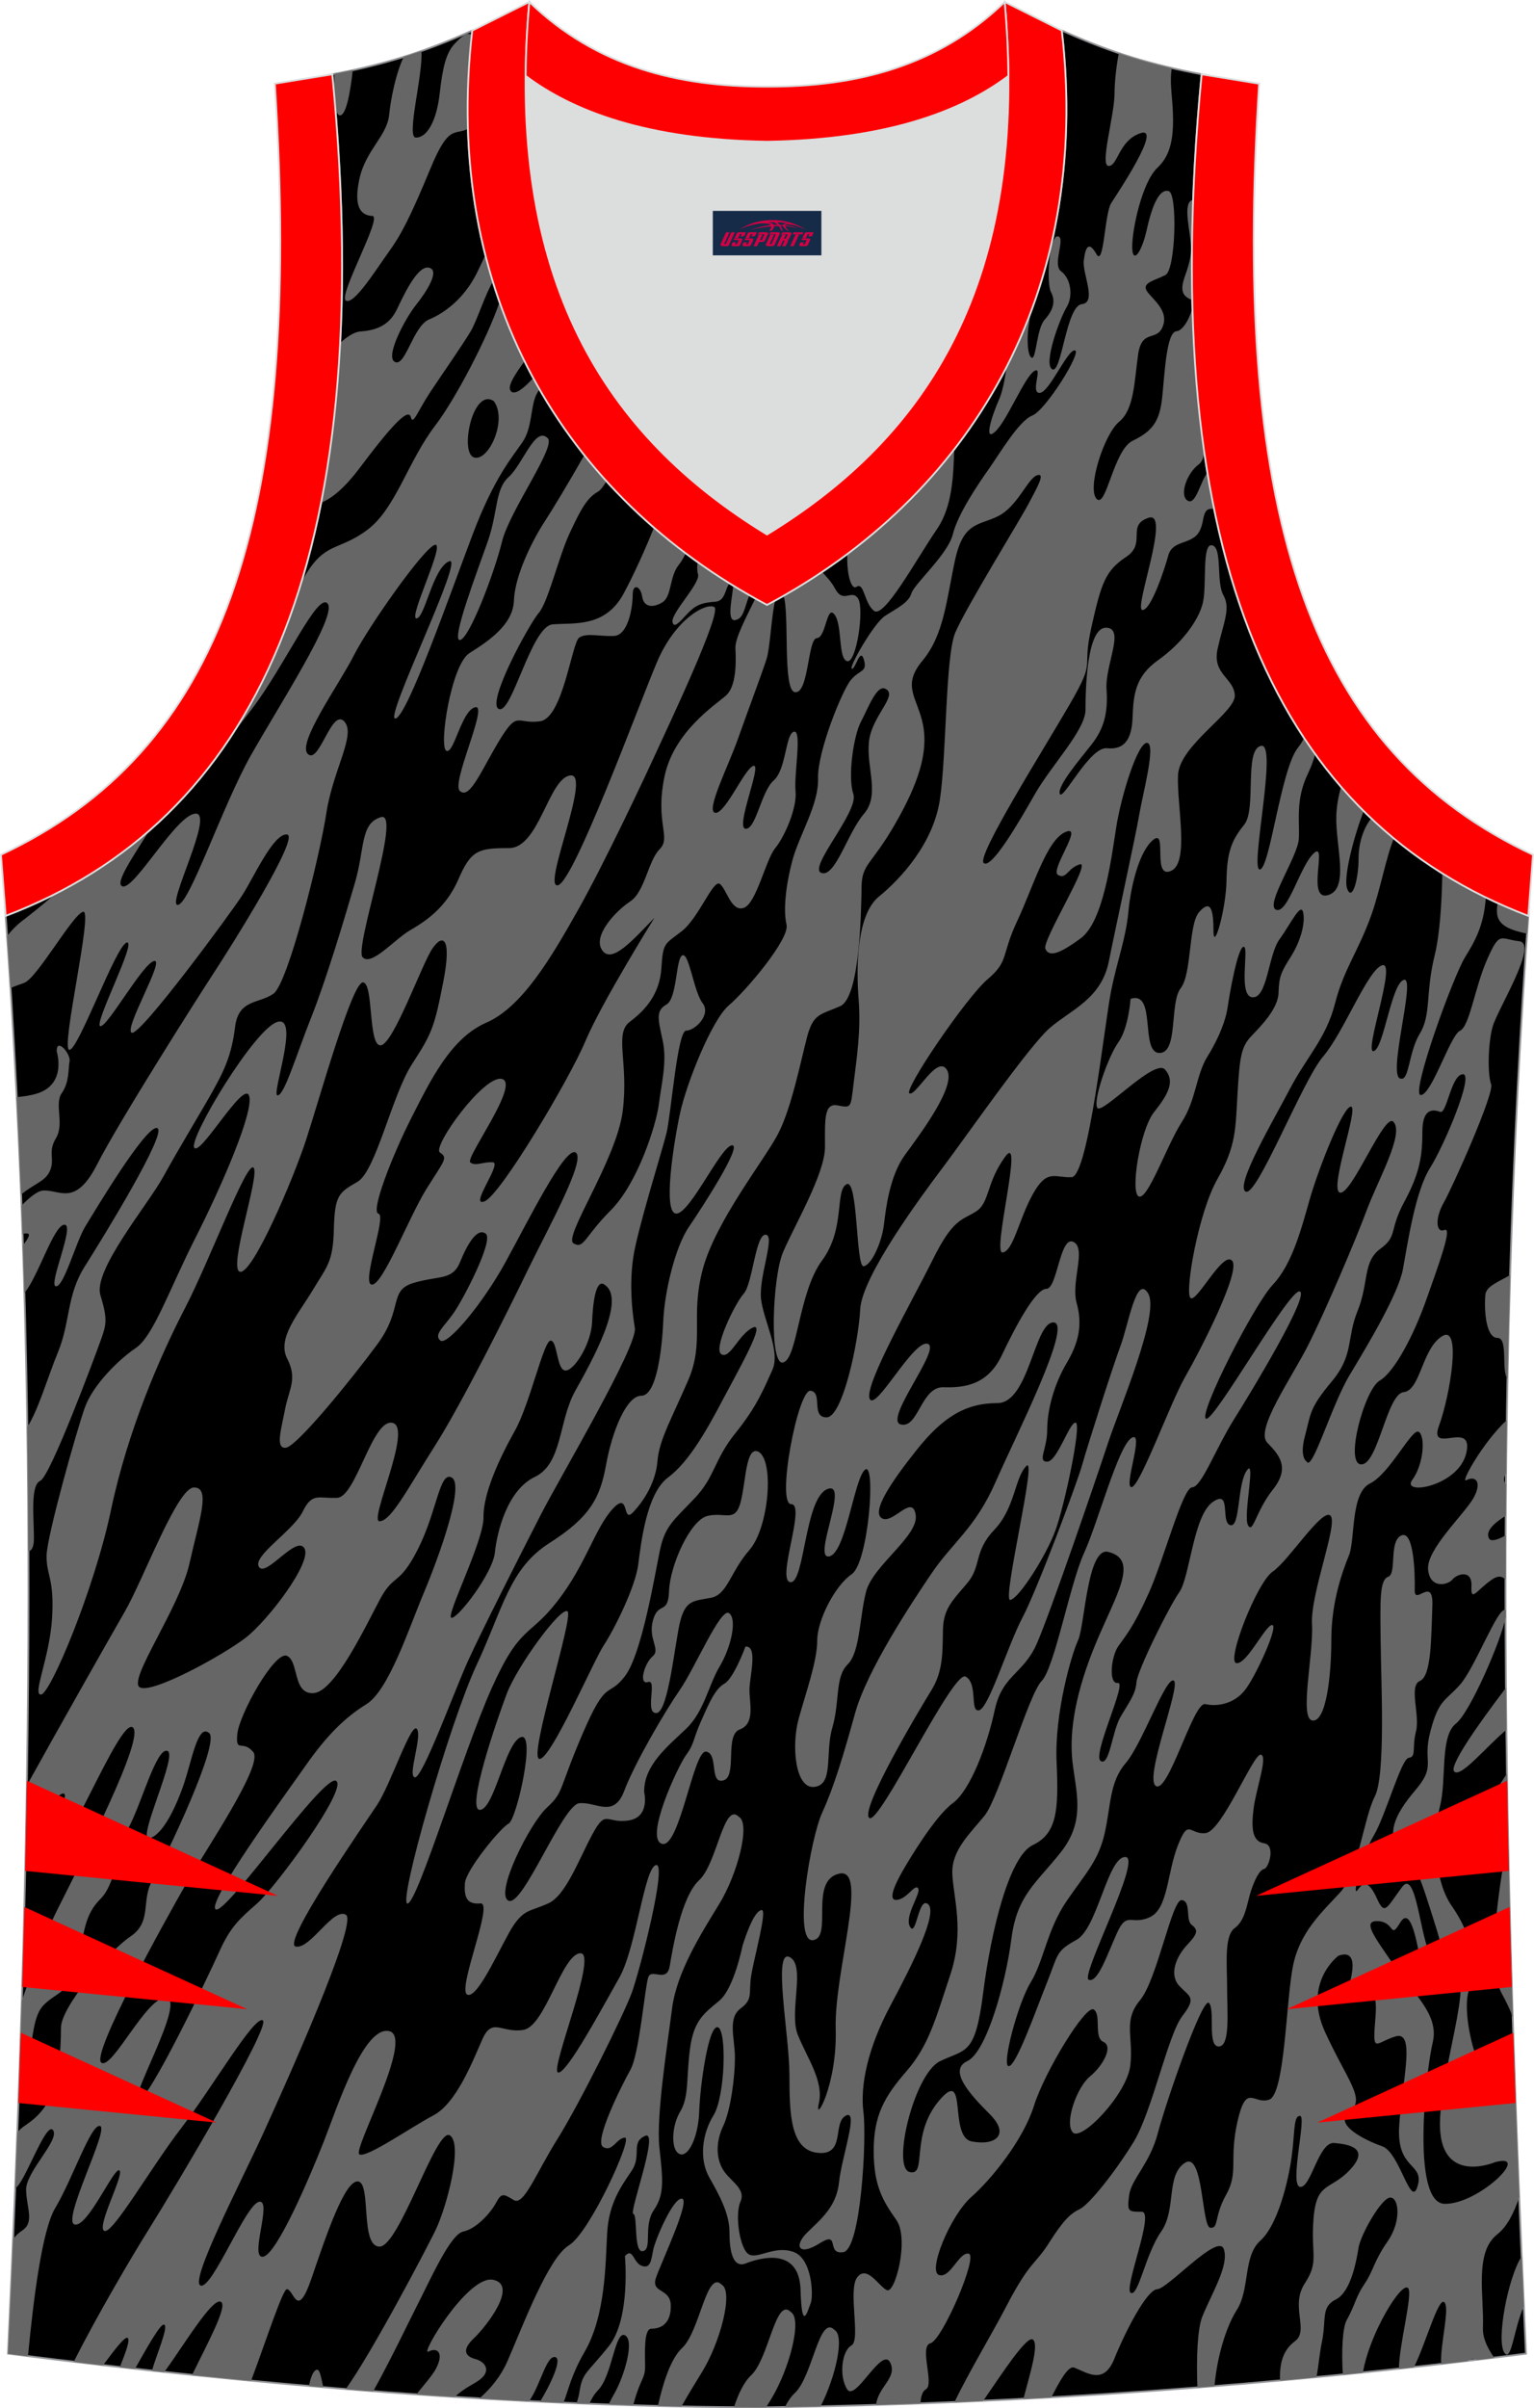 <?xml version="1.0" encoding="utf-8"?>
<!-- Generator: Adobe Illustrator 22.0.0, SVG Export Plug-In . SVG Version: 6.00 Build 0)  -->
<svg xmlns="http://www.w3.org/2000/svg" xmlns:xlink="http://www.w3.org/1999/xlink" version="1.1" id="图层_1" x="0px" y="0px" width="339.16px" height="532.13px" viewBox="0 0 339.16 532.13" enable-background="new 0 0 339.16 532.13" xml:space="preserve">
<g>
	<path stroke="#929497" stroke-width="0.4" stroke-miterlimit="22.926" d="M169.55,531.93c0.02,0,0.03,0,0.05,0H169.55   L169.55,531.93L169.55,531.93z M169.61,531.93c57.4-0.83,113-4.88,167.77-11.86c-4.82-104.7-7.38-210.24,0.68-319.77l-0.16,2.07   c-54.56-20.79-82.7-77.28-72.23-185.96l0.02,0c-10.65-2-19.75-4.62-30.93-9.67c6.7,58.04-20.2,103-65.17,126.92   C124.61,109.75,97.7,64.79,104.41,6.75c-11.19,5.04-20.28,7.67-30.94,9.67l0.02,0C83.96,125.09,55.82,181.58,1.26,202.37L1.1,200.3   c8.06,109.52,5.5,215.07,0.68,319.76C56.11,526.99,114.87,531.93,169.61,531.93z"/>
	<path fill="#666666" d="M144.7,202.79c0,0-11.72,18.8-15.25,27.22s-18.79,34.07-22.32,35.44c-3.54,1.37,3.91-8.42,1.86-8.62   c-2.05-0.2-3.91,0.98-5.02,0c-1.12-0.98,10.98-17.23,7.07-18.41c-3.91-1.18-15.63,15.08-13.77,16.25c1.86,1.18,0.93,1.76-2.98,8.03   c-3.91,6.27-9.67,21.35-12.09,21.15c-2.42-0.2,3.35-15.27,1.49-15.67c-1.86-0.39,3.16-13.12,7.25-21.15   c4.09-8.03,8.65-17.63,16.56-21.05c7.91-3.43,14.32-14.29,20.28-24.87s14.88-29.57,17.3-34.86s14.7-31.14,12.84-32.12   c-1.86-0.98-8.56,2.55-12.65,12.14c-4.09,9.6-18.42,48.76-21.95,49.35c-3.54,0.59,7.63-24.87,2.79-24.28   c-4.84,0.59-6.88,16.06-13.58,16.06c-6.7,0-8.37,0.39-11.16,6.85c-2.79,6.46-7.44,9.4-10.79,11.36c-3.35,1.96-8.56,8.03-10.42,5.88   s8.74-32.31,4.09-30.94s-3.54,6.85-5.77,14.49c-2.23,7.64-6.32,21.35-9.67,29.77c-3.35,8.42-5.95,17.23-7.44,17.23   s5.02-17.63,0-16.25c-5.02,1.37-19.72,25.85-18.42,27.81c1.3,1.96,10.79-14.69,12.09-11.55c1.3,3.13-5.95,19.88-11.81,31.43   c-5.86,11.55-9.3,21.74-13.21,24.38c-3.91,2.64-9.49,8.22-11.25,13.12s-8.37,28.3-8.47,32.7c-0.09,4.41,1.77,5.09,1.21,13.91   s-4.47,17.04-2.42,16.84c2.05-0.19,11.72-23.11,15.44-40.73c3.72-17.63,10.79-33.88,16.37-44.65   c5.58-10.77,13.67-32.61,15.16-31.04c1.49,1.57-5.77,22.52-2.98,23.01c2.79,0.49,11.72-20.36,14.6-29.18   c2.88-8.81,10.14-34.76,12.55-34.76s1.12,14,3.91,13.9c2.79-0.1,9.11-17.92,11.44-21.35c2.32-3.43,4.37-2.55,2.42,7.35   c-1.95,9.89-2.42,11.26-6.88,18.11s-8,23.69-12.09,26.05c-4.09,2.35-5.02,2.94-5.21,10.38c-0.19,7.44-1.49,8.23-4.65,13.51   c-3.16,5.29-8,10.67-5.67,15.18c2.33,4.51,0.37,6.76-0.47,11.16c-0.84,4.4-2.23,8.81,0.19,8.52c2.42-0.3,14.32-14.89,20.18-22.82   c5.86-7.93,2.42-11.94,8.09-13.61c5.67-1.67,8.56-0.49,10.23-4.6c1.67-4.11,3.81-7.64,5.67-6.27c1.86,1.37-4.93,14.49-7.16,17.63   c-2.23,3.14-4.37,4.7-2.88,5.98c1.49,1.27,9.3-8.03,14.32-17.14c5.02-9.11,13.3-25.95,15.63-24.38   c2.32,1.57-6.14,16.75-10.51,25.75c-4.37,9.01-14.6,29.57-20.65,39.07c-6.05,9.5-9.58,16.45-12.18,16.65s7.35-20.56,2.88-21.74   s-8.09,16.35-12.28,16.55c-4.19,0.2-5.49-1.27-7.63,3.04c-2.14,4.31-11.25,9.89-9.67,12.24c1.58,2.35,8.28-7.15,10.05-4.11   c1.77,3.03-8.04,15.91-12.97,19.73c-4.93,3.82-20.74,12.53-23.44,10.97c-2.7-1.57,8.74-17.43,10.98-27.32   c2.23-9.89,4.74-16.84,1.02-16.84c-3.72,0-11.16,20.27-15.35,27.51c-3.39,5.87-14.88,26.17-21.61,38.32   c-0.06,3.8-0.13,7.6-0.2,11.4c3.35-5.17,7.41-10.13,8.42-9.56c1.58,0.88-7.16,13.71-3.63,14.59c3.53,0.88,15.81-31.23,18.79-29.27   s-11.16,29.38-16.56,40.15c-3.51,7.01-5.76,14.26-7.93,20.26c-0.15,5.11-0.32,10.21-0.49,15.31c3.27-3.77,2.34-8.52,4.12-12.53   c1.95-4.41,7.35-3.72,8.74-10.97c1.4-7.25,1.58-10.87,5.02-14.3c3.44-3.43,3.53-10.67,6.33-15.96c2.79-5.29,6.05-17.52,8.46-16.74   c2.42,0.78-6.88,19.88-4,19.29c2.88-0.59,5.86-6.76,7.63-11.95s3.07-13.22,5.49-11.36c2.98,1.37-9.67,28.01-12.37,32.51   c-2.7,4.51,0,9.21-4.93,12.53c-4.93,3.33-15.35,15.57-15.35,20.17s-0.37,12.92-3.63,17.52c-2.46,3.48-4.81,3.94-6.01,5.6   c-0.15,4.1-0.31,8.2-0.47,12.29c1.95-0.75,6.8-14.91,8.35-12.8c1.58,2.15-6.05,9.2-5.95,13.22c0.09,4.02,1.95,7.15-0.93,9.01   c-0.7,0.45-1.33,1.09-1.92,1.78c-0.36,8.47-0.73,16.94-1.12,25.4c1.46,0.19,2.92,0.37,4.38,0.55c1.22-12.66,3.11-27.87,6.03-32.75   c3.81-6.36,8-18.9,9.95-18.11c1.95,0.78-8.56,20.95-5.67,21.74c2.88,0.78,8.74-12.78,9.91-11.95c1.16,0.83-5.16,12.48-3.35,13.37   c1.81,0.88,10.23-13.9,17.02-22.72c6.79-8.81,16.18-24.97,18.04-23.79c1.86,1.17-19.16,36.52-25.3,46.31   c-3.7,5.9-11.57,19.28-16.51,29.14c2.15,0.26,4.31,0.51,6.48,0.76c2.62-3.52,4.82-6.43,5.43-6.05c0.62,0.39-0.42,3.24-1.73,6.47   c1.11,0.13,2.23,0.25,3.35,0.38c2.82-4.99,5.62-9.98,6.43-9.79c1.11,0.27-1.54,6.33-2.68,10.2l2.73,0.29   c4.1-5.55,10.94-17.08,12.64-15.44c1.24,1.19-3.07,9.09-6.49,16.08c4.34,0.45,8.69,0.88,13.05,1.29   c3.52-9.44,7.06-20.43,7.96-20.26c1.58,0.29,2.23,6.85,5.39-2.35c3.16-9.2,7.35-21.84,10.32-21.44s0.37,14.39,4.74,14.39   c4.37,0,12.56-26.44,15.53-24.58c2.98,1.86-0.65,15.86-3.25,21.15c-2.12,4.31-13.96,26.86-19.77,34.93   c2.03,0.16,4.06,0.32,6.08,0.48c4.03-7.27,7.82-15.26,9.41-18.37c3.26-6.36,7.63-16.35,10.51-16.94c2.88-0.59,6.05-4.11,7.25-6.36   c1.21-2.25,1.67-1.96,3.91-0.59c2.23,1.37,4.93-5.97,9.67-13.51c4.74-7.54,14.7-27.52,16.46-32.41c1.77-4.9,7.91-28.79,5.3-28.1   c-2.6,0.69-4.37,18.31-8.09,24.87c-3.72,6.56-11.81,21.64-13.58,20.95c-1.77-0.69,9.02-26.63,4.93-26.34   c-4.09,0.3-7.72,16.15-12.56,16.94s-6.88-2.94-9.11,2.15c-2.23,5.09-5.77,14.1-10.79,16.74c-5.02,2.64-14.79,9.5-16.37,8.61   c-1.58-0.88,12.28-25.95,6.6-27.22c-5.67-1.27-11.53,16.94-14.42,24.28c-2.88,7.34-10.42,25.17-13.49,25.56   c-3.07,0.39,2.14-12.63-0.84-12.14c-2.98,0.49-10.32,19.29-12.93,18.51s8.93-22.91,13.67-33.29c4.74-10.38,21.3-47.1,18.42-48.66   c-2.88-1.57-7.81,7.64-11.07,7.05c-3.26-0.59,15.02-26.83,18-31.33c2.98-4.5,7.58-18.51,8.79-16.74   c1.21,1.76-2.14,10.38-0.46,10.67c1.68,0.3,8.74-19.09,11.72-25.65s11.72-23.79,16.09-32.31c4.37-8.52,21.48-37.31,20.83-41.32   c-0.65-4.02-1.21-9.5-0.37-15.47c0.84-5.97,6.32-23.4,7.35-27.52c1.02-4.11,2.42-22.72,4.37-22.72s5.58-3.53,3.63-6.07   c-1.95-2.54-2.98-11.16-4.46-10.57c-1.49,0.59-1.12,9.5-3.53,10.87s-1.86,3.23-0.84,7.93c1.02,4.7-0.28,9.6-0.84,14.1   c-0.56,4.5-4.65,17.43-10.6,23.4c-5.95,5.97-5.95,8.71-8.28,7.34c-2.32-1.37,9.49-18.41,10.88-29.18   c1.39-10.77-1.96-17.13,1.58-19.78c3.53-2.64,6.6-6.17,6.98-11.85c0.37-5.68,0.65-5.19,4.46-8.13s6.98-11.55,8.46-10.48   c1.49,1.08,2.51,6.27,5.3,5.29c2.79-0.98,4.84-10.63,6.93-13.17c2.09-2.54,4.88-8.91,4.51-12.63c-0.37-3.72,1.49-13.61-0.37-13.12   s-1.67,8.32-4.46,10.77c-2.79,2.45-3.91,10.87-6.23,10.67c-2.33-0.2,3.72-14.39,1.77-13.9c-1.95,0.49-6.23,10.67-8.46,10.38   s2.88-10.28,5.02-16.35c2.14-6.07,5.21-14.2,6.32-17.63c0.78-2.41,1.06-9.46,1.9-12.89c-0.59,0.32-1.18,0.65-1.77,0.96   c-0.88-0.47-1.75-0.95-2.62-1.43c-2.11,4.34-4.51,8.79-4.39,11.01c0.19,3.62,0.09,8.42-2.05,10.38   c-2.14,1.96-11.63,7.93-13.67,18.11c-2.05,10.18,1.58,13.22-1.02,15.86c-2.6,2.64-3.26,9.4-6.51,11.55   c-3.26,2.15-8.37,7.64-6.23,10.77C135.22,213.07,139.78,207.88,144.7,202.79L144.7,202.79z M71.48,527.48l-3.18-0.27   c0.31-1.51,0.72-2.68,1.18-3.21C70.68,522.62,70.92,525.14,71.48,527.48L71.48,527.48z M173.24,131.65   c2.93-1.67,5.77-3.43,8.53-5.28c0.83,0.97,1.99,2.05,2.84,3.66c1.86,3.52,3.72,0,5.12,2.25c1.4,2.25-0.37,14.3-2.42,13.81   c-2.05-0.49-1.02-7.93-2.79-10.28c-1.77-2.35-1.86,5.09-3.91,5.19s-1.77,12.34-4.84,11.95   C172.96,152.59,174.61,135.64,173.24,131.65L173.24,131.65z M193.69,531.39c3.28-0.1,6.56-0.21,9.83-0.33   c0.07-1.55,0.42-2.7,1.19-3.12c1.95-1.08-1.58-9.5,1.02-10.18c2.6-0.69,10.6-19.29,8.46-19.78c-2.14-0.49-4.09,5.58-6.6,4.7   c-2.51-0.88,2.51-13.12,7.16-17.23s11.53-12.73,13.86-20.17c2.33-7.44,11.44-22.43,13.21-21.25c1.77,1.17-0.09,6.17,2.14,7.15   c2.23,0.98-0.09,5.29-2.98,7.64c-2.88,2.35-5.67,10.18-3.81,12.34c1.86,2.15,12-8.42,12.74-14.79c0.74-6.36-1.68-9.79,2.14-14.39   c3.81-4.6,7.07-22.33,9.21-22.13c2.14,0.2,0.84,4.31,2.14,5.39c1.3,1.08,1.77,1.67-0.84,4.41c-2.6,2.74-4.09,6.66-1.86,9.11   c2.23,2.45,4,2.45,0.74,6.66c-3.26,4.21-6.7,21.24-10.88,28c-4.19,6.76-9.77,13.71-11.81,14.69c-2.05,0.98-3.63,2.45-6.79,7.44   c-3.16,4.99-4.19,3.92-9.49,14.1c-3.21,6.17-8.3,14.56-11.44,21.14c2.12-0.09,4.23-0.18,6.34-0.28   c4.75-6.92,9.82-14.66,11.05-13.52c1.31,1.21-0.71,7.53-2.15,13.08c2.06-0.11,4.13-0.22,6.18-0.34c1.91-3.74,3.75-7.1,5.08-6.57   c2.98,1.18,6.51,3.82,8.84-1.96c2.32-5.78,7.16-15.27,9.49-15.37c2.33-0.1,13.39-12.43,14.7-8.91c1.3,3.52-2.7,9.89-4.74,14.98   c-1.05,2.6-1.34,8.93-1.08,15.66c1.26-0.1,2.51-0.2,3.77-0.3c0.58-6.41,2.47-12.93,4.93-16.83c2.98-4.7,1.35-11.85,5.21-15.32   c3.86-3.48,6.18-13.07,6.93-18.56c0.74-5.48,0.37-9.11,1.86-9.01c1.49,0.1-2.42,15.37,0,15.67c2.42,0.29,4.09-9.99,7.54-9.69   c3.44,0.29,7.91,1.18,3.53,5.88c-4.37,4.7-7.44,2.55-8.09,10.77c-0.65,8.23,1.3,9.4-1.95,14.4c-3.26,4.99,1.02,10.38-2.14,12.73   c-2.38,1.77-3.5,4.38-3.31,8.73c2.68-0.24,5.36-0.49,8.04-0.75c0.51-2.73,0.65-5.09,1.22-7.89c1.02-4.99-0.28-7.64,3.07-9.3   c3.35-1.66,4.56-8.61,5.02-11.45s5.07-11.06,7.02-11.06s2.47,5.29-0.6,9.69c-3.07,4.4-3.11,6.46-5.11,9.4s-1.91,4.31-3.95,8.03   c-0.87,1.58-1.18,6.67-0.83,12.02c1.48-0.15,2.95-0.3,4.43-0.45c1.45-8.67,8.52-20.16,9.98-18.71c1.17,1.16-2.06,12.82-2,17.87   c1.1-0.12,2.2-0.24,3.3-0.36c2.57-5.07,5.38-15.48,6.7-14.38c1.36,1.13-0.98,9.61-0.67,13.69c1.92-0.22,3.84-0.44,5.76-0.67   c0.68-0.45,1.39-0.65,2.2-0.26c1.26-0.15,2.52-0.31,3.79-0.46c-1.49-2.09-2.6-4.34-2.52-6.62c0.28-7.05-1.95-16.65,3.16-20.66   c2.2-1.73,3.67-4.71,4.87-8.19c-0.45-11.28-0.87-22.58-1.24-33.89c-0.32,1.74-0.94,3.79-1.95,6.35c-3.72,9.4-10.05-11.36-8-18.02   c2.05-6.66,0.37-12.93-3.72-18.8c-4.09-5.87-4.09-16.25-2.6-22.13c1.49-5.88-0.09-15.37,3.53-18.21   c3.09-2.42,10.01-18.37,10.98-23.5l0-1.49c-0.03-0.03-0.06-0.06-0.09-0.08c-1.68-0.69-6.7,12.83-10.05,16.55s-4.65,3.23-6.51,10.28   c-1.86,7.05,1.49,7.34-3.35,13.02c-4.84,5.68-6.23,9.69-3.53,13.41c2.7,3.72,2.98,0.69,6.32,11.16c3.35,10.48,4.09,12.44,1.3,12.14   c-2.79-0.29-3.53-19.98-6.98-15.37s-3.81,6.46-5.58,2.55c-1.77-3.92-2.98-3.72-4.28-1.86c-1.3,1.86,0.84-7.44,3.53-11.95   c2.7-4.5,6.09-17.08,7.81-17.28c1.72-0.2,0.65-2.2,1.58-5.83c0.93-3.62-1.67-10.08,0.88-11.16c2.56-1.08,2.47-9.69,2.74-16.55   c0.28-6.85-4,0.1-3.9-3.53c0.09-3.62-0.19-13.32-2.98-12.04s-0.93,8.42-2.88,9.11c-1.95,0.69-1.77,5.39-1.67,14.39   c0.09,9.01,1.12,29.47-1.3,34.17s-3.72,16.84-7.63,21.15c-3.91,4.31-9.02,8.71-10.51,16.55c-1.49,7.83-1.77,28.1-5.21,29.28   c-3.44,1.17-5.02-3.82-6.98,4.7c-1.95,8.52,0.28,11.26-2.51,16.26c-2.79,4.99-1.58,7.54-3.53,7.34c-1.95-0.2-1.49-17.14-5.67-14.3   c-4.18,2.84-1.77,10.28-5.21,15.18c-3.44,4.9-5.02,14.39-6.7,13.51c-1.67-0.88,5.4-17.92,2.42-17.92s-3.26,0-2.79-3.62   c0.47-3.62,4.56-6.9,6.37-13.81c1.81-6.9,9.9-30.26,11.3-28.69c1.4,1.57-0.46,9.6,2.14,9.6s1.86-7.69,1.86-12.88   c0-5.19-0.7-11.55,1.67-13.27c2.37-1.71,2.7-5.34,3.53-7.98c0.84-2.64,1.95-4.9,2.98-5.09c1.02-0.19,2.6-5.29,0-5.68   s-2.88-3.23-2.33-7.64s3.26-11.75,1.58-11.94c-1.67-0.2-8.56,16.94-12.18,17.33s-3.72-3.43-6.14,2.74   c-2.42,6.17-2.14,14-6.23,15.86c-4.09,1.86-5.02-1.47-7.25,3.52s-4.28,11.07-6.23,10.28c-1.95-0.78,12-27.12,8.09-27.12   c-3.91,0-6.14,15.76-10.79,18.31c-4.65,2.55-4,3.14-6.51,9.4c-2.51,6.27-6.79,18.41-8.46,18.51c-1.67,0.1,1.95-13.8,4.84-18.51   c2.88-4.7,3.63-11.65,7.91-17.92c4.28-6.27,7.07-8.91,8.46-15.08s1.02-11.26,4.65-15.47c3.63-4.21,8.84-19.1,10.6-18.21   c1.77,0.88-6.7,21.74-3.91,23.3c2.79,1.57,8.28-18.7,10.88-18.11c2.6,0.59,6.56,0.05,9.07-3.48c2.51-3.53,7.21-14,5.72-14   c-1.49,0-5.63,8.81-7.91,8.42c-2.28-0.39,4.56-17.87,8.04-20.22c3.49-2.35,10.88-14,12.74-12.39c1.86,1.61-4.42,17.18-4.05,23.94   c0.37,6.76-2.88,20.95,0.09,21.35c2.98,0.39,4.18-9.59,4.18-17.92s2.51-15.18,3.91-18.6c1.4-3.43,0.28-13.71,4.65-15.86   c4.37-2.15,9.25-12.24,10.74-11.41c1.49,0.83,1.21,7.05-1.4,10.62c-2.6,3.57,10.28,1.47,11.95-5.97c1.67-7.44-8.46,0.59-6.05-5.97   c2.42-6.56,5.12-22.62,0.65-19.78c-4.46,2.84-4.74,11.95-8.46,12.34c-3.72,0.39-5.67,16.06-9.39,15.96s0.74-16.55,4.09-18.51   c3.35-1.96,7.63-10.28,10.32-17.92c2.7-7.64,5.86-16.15,4-15.37c-1.86,0.78-2.14-2.55-0.19-5.97c1.95-3.43,11.3-24.28,10.51-26.24   s-0.74-9.06,0.37-12.83s10.14-18.26,5.86-18.75c-4.28-0.49-4.28-2.35-7.07,3.92c-2.79,6.27-3.9,14.88-6.05,15.86   c-2.14,0.98-6.23,14.1-8.65,14.2c-2.42,0.1,7.16-26.24,9.77-30.45c2.19-3.54,4.18-7.02,4.59-13.16c-3.32-1.62-6.52-3.38-9.61-5.31   c-0.12,6.23-0.53,13.35-1.7,18.08c-2.05,8.32-0.74,13.12-3.26,17.23c-2.51,4.11-2.33,10.38-4.18,9.99   c-3.26,0,3.44-22.62,0.65-21.84c-2.79,0.78-4.46,15.27-6.7,15.76c-2.23,0.49,5.11-19.78,1.95-18.99   c-3.16,0.78-8.56,14.88-13.11,20.17c-4.56,5.29-14.6,31.04-17.11,29.86c-2.51-1.17,6.14-15.77,9.77-22.72   c3.63-6.95,8-11.16,9.95-18.8c1.95-7.64,5.11-11.46,8-19.48c2.02-5.62,3.26-12.77,5.01-17c-1.72-1.42-3.39-2.91-5.01-4.45   c-1.85,2.34-2.77,5.69-2.77,8.72c0,4.7-1.39,9.69-2.51,6.85c-1-2.55,1.66-12.18,3.63-17.18c-1.72-1.71-3.39-3.49-5-5.34   c-0.59,2.05-0.99,4.19-1.05,6.46c-0.19,6.56,2.98,16.06-1.86,17.43c-4.84,1.37,0-12.04-3.07-9.3c-3.07,2.74-5.77,13.51-8.37,12.53   c-2.6-0.98,4.84-11.75,5.02-15.76c0.19-4.01-0.75-8.52,1.95-14.2c0.84-1.77,1.33-3.16,1.64-4.42c-0.84-1.16-1.66-2.34-2.46-3.55   c-0.35,0.73-0.78,1.43-1.32,2.1c-3.81,4.7-6.23,26.93-8.46,26.93s4.09-28.2,0.28-27.32c-3.81,0.88-0.93,14-3.72,17.43   c-2.79,3.43-3.81,6.07-3.91,12.34c-0.09,6.27-2.88,16.06-2.88,11.06s-0.74-6.85-3.16-4.11c-2.42,2.74-1.58,13.61-4.09,16.84   c-2.51,3.23-0.46,14.4-4.74,14.3c-4.28-0.1-0.56-13.9-6.34-11.95c0,0-0.42,6.41-2.7,9.6c-2.28,3.18-5.67,12.92-4.65,14.49   c1.02,1.57,12.7-11.07,14.97-8.47c2.28,2.59,0.7,5.48-2.42,9.4c-3.12,3.92-5.35,17.92-3.35,18.65s6.19-11.36,9.44-16.4   c3.26-5.04,3.12-10.38,5.77-14.64c2.65-4.26,4.05-8.18,4.42-10.87c0.37-2.69,2.23-13.27,3.53-13.27s-1.35,10.92,1.95,11.16   c3.3,0.24,3.49-9.4,5.95-12.78c2.46-3.38,4.74-8.32,5.25-5.97c0.51,2.35-0.56,6.36-2.7,9.74c-2.14,3.38-2.65,4.41-2.74,7.98   c-0.09,3.57-3.86,7.34-6.09,9.69s-2.51,4.8-2.98,12.63c-0.46,7.83-0.28,11.55-4.46,18.9c-4.19,7.34-7.25,24.97-5.95,26.24   s7.16-10.48,9.21-8.23c2.05,2.25-7.16,20.07-10.42,25.75c-3.26,5.68-9.95,24.19-11.81,24.28c-1.86,0.1,2.98-12.73,0-10.87   c-2.98,1.86-7.35,18.51-10.51,25.46c-3.16,6.95-6.51,25.36-9.4,28.3c-2.88,2.94-9.4,25.75-12.56,29.67   c-3.16,3.92-7.35,7.64-7.16,12.83s2.79,12.63-0.46,22.42c-3.26,9.79-4.74,15.57-9.67,21.25c-4.93,5.68-7.25,9.79-7.25,17.63   c0,7.83,2.14,11.16,5.02,15.27s-0.28,16.45-2.14,15.47s-4.37-5.58-6.51-2.84c-2.14,2.74,0.84,13.9-1.3,15.08   c-2.14,1.17-2.79,6.85-0.93,9.69c1.86,2.84,7.81-9.89,9.58-5.78C198.33,525.5,194.11,527.42,193.69,531.39L193.69,531.39z    M336.91,509.61c-2.25,5.02-2.74,12.51-4.3,10.25c-1.84-2.68,0.78-16.59,3.82-21.29C336.58,502.25,336.74,505.93,336.91,509.61   L336.91,509.61z M334.46,445.86c-0.5-1.77-1.41-3.45-2.52-5.56c-2.98-5.68-0.93-20.17,0.74-30.16c0.27-1.62,0.52-3.02,0.74-4.23   C333.69,419.26,334.04,432.57,334.46,445.86L334.46,445.86z M333.26,396.58c-2.34,2.52-4.22,4.77-5.04,4.54   c-1.01-0.28,1.94-4.58,4.96-9.23C333.21,393.45,333.23,395.02,333.26,396.58L333.26,396.58z M333.05,382.23   c-4.56,3.79-10.06,10.66-11.53,9.21c-1.18-1.16,4.86-9.84,11.44-18.5C332.99,376.04,333.02,379.13,333.05,382.23L333.05,382.23z    M332.86,349.02c-0.71-0.73-1.6-0.96-2.97-0.02c-3.44,2.35-4.74,5.19-4.56,1.47c0.19-3.72-3.16-2.74-4.19-1.47   c-1.02,1.27-5.02,2.15-5.4-2.25c-0.37-4.41,8.09-12.24,10.05-15.77c1.95-3.52,0.46-4.99-1.58-3.92c-1.48,0.78,3.79-8.54,8.92-13.26   c-0.06,3.94-0.11,7.87-0.15,11.8c-0.64,1.01-0.56,1.76-0.02,2.3c-0.02,2.34-0.04,4.68-0.05,7.02c-3.11,1.95-4.48,3.62-3.67,5.06   c0.36,0.65,1.81,0.35,3.65-0.73C332.87,342.51,332.87,345.77,332.86,349.02L332.86,349.02z M333.3,304.64   c-1.44-1.7,0.21-9.01-2.2-9.01c-2.6,0-2.98-6.17-2.7-9.5c0.17-2,3.15-2.98,5.47-4.39C333.64,289.39,333.45,297.02,333.3,304.64   L333.3,304.64z M337.63,206.3c-0.68-0.13-1.43-0.31-2.25-0.55c-4.63-1.36-4.65-3.51-4.27-6.22c2.22,1.01,4.48,1.96,6.79,2.84   l0.16-2.07C337.91,202.3,337.77,204.3,337.63,206.3L337.63,206.3z M268.42,112.41c-1.18,0.02-1.96-0.12-2.43,2.44   c-0.56,3.08-1.58,3.82-3.21,4.55c-1.63,0.73-3.86,0.93-4.51,3.43c-0.65,2.5-3.81,12.19-5.72,11.95c-1.91-0.25,6.42-22.03,1.4-20.37   c-5.02,1.66-0.37,5.58-4.93,8.62c-4.56,3.04-5.49,5.58-7.72,15.57s1.21,6.66-4.74,16.94c-5.95,10.28-20.74,33.68-19.07,35.15   c1.68,1.47,7.72-8.91,11.35-15.27c3.63-6.36,11.16-14.1,11.16-18.6c0-4.5,0.28-18.21,4.56-18.12c4.28,0.1-0.28,8.23,0.09,13.61   c0.37,5.38-0.65,8.81-3.35,12.24c-2.7,3.43-7.63,9.21-6.98,10.87c0.65,1.66,6.6-10.48,10.42-10.09c3.81,0.39,5.49-1.86,5.67-6.85   c0.19-4.99,0.56-9.01,5.67-12.63c5.11-3.62,8.93-8.71,9.86-12.63c0.93-3.92-0.28-13.22,2.05-12.73s0.84,8.13,2.51,11.06   c1.67,2.94-0.09,6.27-1.3,11.85c-1.21,5.58,3.54,6.37,3.81,10.18s-12.28,11.06-12.56,17.72c-0.28,6.66,2.6,19.39-1.58,21.15   c-4.19,1.76-0.74-9.3-3.81-6.95c-3.07,2.35-5.02,9.99-5.58,15.96c-0.56,5.97-2.42,10.57-3.81,17.43   c-1.4,6.85-5.02,41.03-8.74,41.22s-5.39-1.96-8.56,3.72c-3.16,5.68-4.28,12.54-6.7,12.92c-2.42,0.39,4.84-27.02,0.56-21.15   c-4.28,5.87-3.35,10.18-6.51,12.14c-3.16,1.96-5.02,1.57-9.49,10.58c-4.46,9.01-15.25,27.81-13.95,30.75   c1.3,2.94,9.67-13.12,12.83-12.14c3.16,0.98-9.86,16.84-5.95,17.82c3.91,0.98,4.46-8.42,9.49-8.23c5.02,0.19,9.86-0.78,12.84-7.05   c2.98-6.27,7.44-14.69,9.86-14.69c2.42,0,2.98-11.75,5.95-10.38c2.98,1.37-0.56,8.81,0.74,13.51c1.3,4.7,0.56,8.62-2.23,13.32   c-2.79,4.7-4.28,10.38-4.28,14.69c0,4.31-2.23,7.05,0,7.05c2.23,0,5.02-9.01,6.32-8.61c1.3,0.39-2.42,18.02-4.46,23.69   c-2.05,5.68-8.18,15.27-10.04,15.47c-1.86,0.2,6.14-32.31,3.54-29.57c-2.6,2.74-2.42,9.2-7.07,14.1c-4.65,4.9-2.7,7.93-6.04,11.85   c-3.35,3.92-5.21,5.68-5.3,10.28c-0.09,4.6,0.09,9.01-2.51,13.22c-2.6,4.21-16,26.63-13.77,28.3c2.23,1.66,18.51-32.8,21.3-31.24   s0.84,7.93,2.98,7.44c2.14-0.49,6.32-14.3,9.58-20.47c3.26-6.17,12.09-29.77,13.21-33.78c1.12-4.01,6.7-21.54,8.46-26.24   c1.77-4.7,3.54-16.06,6.14-11.56c2.6,4.5-6.42,25.46-8.93,33.1c-2.51,7.64-12.74,37.5-15.72,44.26s-7.63,6.85-9.3,14.69   c-1.68,7.83-5.4,17.72-9.3,20.56s-9.67,12.53-11.07,14.98c-1.4,2.45-3.53,6.66-1.21,6.36c2.33-0.3,3.91-3.62,4.65-2.55   c0.74,1.08-3.16,6.17-1.77,8.52s1.86-6.95,4-4.99c2.14,1.96-3.35,13.02-8.37,22.42s-6.7,17.63-5.95,23.5s-0.56,30.35-4.46,30.94   c-3.91,0.59-0.56-4.9-5.21-1.96s-5.77,0.59-2.79-2.35c2.98-2.94,6.51-5.68,7.07-11.16s4.46-16.26,1.49-14.69   c-2.98,1.57,0,8.81-6.14,8.22c-6.14-0.59-6.32-8.62-6.32-17.23c0-8.61-3.72-27.81,0-26.05s-0.19,12.14,1.86,17.23   c2.05,5.09,5.77,10.18,4.65,15.08c-1.12,4.9,4.09-3.92,3.72-16.45c-0.37-12.53,7.44-35.84,0.74-34.27   c-6.7,1.56-1.3,14.1-5.77,14.69c-4.46,0.59-0.56-22.52,2.05-28.2c2.6-5.68,4.65-12.53,7.26-21.93c2.6-9.4,12.28-24.09,16.93-30.94   c4.65-6.85,9.67-9.99,14.14-20.17c4.46-10.18,17.12-35.05,12.84-35.25c-4.28-0.2-5.4,17.82-12.46,17.82   c-7.07,0-12.09,3.14-17.86,10.38c-5.77,7.25-10.04,13.71-7.63,15.08s6.7-5.48,7.44-0.78s-9.49,11.16-10.98,17.04   c-1.49,5.88-1.3,13.32-4.09,16.06c-2.79,2.74-1.68,8.23-3.35,13.9s0.37,12.53-3.91,13.12c-4.28,0.59-5.21-9.01-3.53-15.08   c1.68-6.07,4.09-12.73,4.09-17.23c0-4.5,3.91-12.14,7.63-14.69c3.72-2.54,5.39-24.87,2.98-23.11c-2.42,1.76-4.28,18.6-8,19.19   c-3.72,0.59,4.65-16.84-0.37-14.88c-5.02,1.96-5.02,20.95-8.18,20.56c-3.16-0.39,3.53-17.23,0.19-17.23   c-3.35,0,1.49-25.46,4.28-25.06c2.79,0.39,0,5.88,3.54,5.88s7.07-16.65,7.44-23.89c0.37-7.25,13.39-24.87,18.42-31.53   c5.02-6.66,18.88-26.63,23.53-30.65c4.65-4.01,11.35-6.37,13.02-14.69c1.67-8.32,5.95-27.81,6.7-32.31s3.81-15.76,1.77-15.96   c-2.05-0.2-5.77,11.65-6.88,18.9c-1.12,7.25-2.88,20.66-7.81,24.28s-6.98,4.11-7.81,2.35c-0.84-1.76,10.32-19.49,7.63-18.7   c-2.7,0.78-2.98,3.43-4.84,2.35c-1.86-1.08,5.86-11.26,1.67-9.5c-4.18,1.76-7.07,11.95-10.69,19.68   c-3.63,7.73-1.77,8.81-6.51,12.83c-4.74,4.01-18.79,24.68-17.3,25.26c1.49,0.59,6.14-8.71,8.28-5.19c2.14,3.52-5.95,14.2-9.3,18.8   c-3.35,4.6-4.19,11.65-4.65,15.47c-0.47,3.82-2.7,8.81-4.46,9.11c-1.77,0.29-1.21-19.58-3.81-18.11c-2.6,1.47-0.19,9.79-5.4,16.84   s-5.39,21.54-8.56,22.52c-3.16,0.98-2.42-18.7-0.09-24.28c2.32-5.58,9.3-17.33,9.3-23.3c0-5.97-0.28-9.79,2.79-9.21   c3.07,0.59,2.88,0.59,3.53-4.8c0.65-5.38,1.67-11.56,1.12-18.6c-0.56-7.05-0.46-18.7,4.46-22.72c4.93-4.01,12-11.75,13.49-21.34   c1.49-9.6,1.21-31.68,3.4-36.96c2.19-5.29,14.56-25.31,16.23-28.54c1.68-3.23,3.91-6.95,1.86-6.27c-2.05,0.69-4.28,6.85-8.56,9.01   c-4.28,2.15-7.72,1.17-9.58,9.79c-1.86,8.62-2.42,16.45-7.16,22.13c-4.74,5.68-1.12,8.13,0.09,14.2   c1.21,6.07-1.02,13.02-6.23,22.03c-5.21,9.01-7.25,8.62-7.35,13.71c-0.09,5.09-0.28,24.48-4.74,26.44   c-4.46,1.96-5.95,1.57-7.35,6.95c-1.4,5.38-3.44,15.67-6.42,21.35c-2.98,5.68-13.67,19.09-16.56,29.67s0.46,16.06-3.26,24.67   c-3.72,8.62-6.42,13.22-6.79,17.82c-0.37,4.6-2.88,8.71-5.4,11.36c-2.51,2.64-0.65-4.99-4.56-0.69   c-3.91,4.31-5.86,12.24-12.19,20.37c-6.32,8.13-8.19,5.09-14.51,19.19c-6.32,14.1-16.37,47.39-18.6,47.59   c-2.23,0.2,9.3-39.95,15.25-52.68c5.95-12.73,7.25-21.35,16.18-27.02c8.93-5.68,11.16-9.99,12.46-17.23   c1.3-7.25,4.46-15.28,7.81-15.28c3.35,0,4.56-10.18,4.84-16.55c0.28-6.36,2.6-16.26,5.67-20.76s12-18.31,9.49-18.02   c-2.51,0.29-9.21,15.08-12.28,15.08c-3.07,0-0.56-15.77,0.84-22.23c1.4-6.46,6.98-20.56,10.79-23.79   c3.81-3.23,13.49-14.69,12.74-17.82c-0.74-3.13-0.19-8.62,1.3-14.2c1.49-5.58,5.86-12.34,5.67-18.12s5.3-19.39,7.25-21.74   c1.95-2.35,3.72-1.66,2.88-4.5c-0.84-2.84-1.81,2.13-2.65,2.01c-0.84-0.12,4.84-10.04,7.3-11.65c2.46-1.62,5.25-2.89,5.86-4.99   c0.6-2.1,8.05-8.57,9.16-13.07c1.12-4.5,5.58-11.06,8-14.49c2.42-3.43,6.6-10.57,9.58-11.75c2.98-1.18,11.07-14.2,9.4-14.39   c-1.67-0.2-5.67,9.4-7.81,9.4s0.93-6.17-1.21-4.8c-2.14,1.37-5.95,10.87-8.56,13.32c-2.6,2.45-0.93-3.13,0.93-7.34   c0.57-1.29,1.13-3.89,1.55-6.82c1.9-3.71,3.61-7.55,5.13-11.5c0.01,0.5-0.04,1.03-0.14,1.63c-0.65,3.82-0.28,7.64,0.65,7.74   c0.93,0.1,1.02-6.46,2.79-8.42c1.77-1.96,2.51-4.01,1.4-6.07c-1.12-2.06-0.37-12.53,1.49-12.34c1.86,0.2-1.3,6.27,0.74,7.74   s2.79,5.29,1.21,7.93c-1.58,2.64-5.21,12.63-3.16,13.71c2.05,1.08,3.07-14,6.51-14.39c3.44-0.39,0.09-6.66,0.46-9.69   c0.37-3.04,1.12-4.31,2.79-1.37c1.68,2.94,1.77-8.91,3.26-11.26c1.49-2.35,11.35-17.04,6.51-15.47c-4.84,1.57-5.02,7.25-7.07,7.25   s1.3-11.16,1.3-16.06c0-1.87,0.27-5.33,0.94-8.83c3.93,1.33,7.77,2.39,11.72,3.31c-0.26,1.46-0.27,3.33-0.01,6.11   c0.74,8.03,0.19,12.73-3.16,15.86c-3.35,3.13-5.58,13.41-5.58,17.43c0,4.01,2.05,1.57,3.26-3.92c1.21-5.48,2.88-9.01,4.84-8.32   c1.95,0.69,1.49,17.33-0.74,18.51c-2.23,1.17-5.21,1.67-4.19,3.43c1.02,1.76,4.93,4.21,3.63,7.83c-1.3,3.62-4.65,0.49-5.49,6.27   c-0.84,5.78-0.84,12.14-4.18,14.88c-3.35,2.74-7.16,14.69-5.02,17.04s3.72-10.77,8-12.83c4.28-2.06,5.95-4.21,6.51-9.5   s0.93-14.49,3.16-14.69c1.68-0.15,3.36-3.73,3.57-5.71c0.29,11.59,1.17,22.39,2.62,32.42c-0.19,1.22-0.56,2.19-1.26,2.71   c-2.74,2.01-4.42,7.1-2.33,8.08c1.74,0.81,2.77-4.54,4.29-6.28C267.39,107.11,267.89,109.79,268.42,112.41L268.42,112.41z    M263.61,66.63c-0.17-7.19-0.1-14.68,0.19-22.48l-0.02,0c-2.6,0.49-0.37,7.44-0.46,10.97c-0.09,3.53-1.58,5.88-1.86,7.83   c-0.28,1.96,0.65,2.74,1.86,3.23C263.46,66.25,263.56,66.41,263.61,66.63L263.61,66.63z M210.97,99.29   c-6.72,8.67-14.65,16.42-23.63,23.14c-0.19,4.32,0.87,8,1.99,7.25c1.77-1.18,1.67,3.52,3.91,5.29c2.23,1.76,9.21-11.16,13.95-18.11   C210.56,111.92,210.79,105.17,210.97,99.29L210.97,99.29z M165.68,131.51c-1.14,2.98-1.3,5.25-3.18,5.51   c-1.95,0.27-0.49-5.4-0.4-7.63C163.28,130.11,164.47,130.82,165.68,131.51L165.68,131.51z M161.29,128.89   c-0.97,1.13-0.92,3.89-3.06,4.06c-2.42,0.2-3.86,0.44-5.49,1.91c-1.63,1.47-3.72,4.55-4.05,2.55c-0.33-2.01,6.28-8.57,5.63-10.57   c-0.21-0.66-0.22-1.59-0.08-2.65C156.52,125.82,158.87,127.39,161.29,128.89L161.29,128.89z M151.6,122.26   c-0.44,0.96-0.96,1.85-1.57,2.61c-2.05,2.6-1.49,6.95-3.58,8.22c-2.09,1.27-4.09,1.13-4.47-1.27c-0.37-2.4-2.09-2.94-2.09-0.44   c0,2.5-0.88,9.06-4.23,9.15c-3.35,0.1-5.91-0.73-7.58,0.34c-1.67,1.08-3.58,17.82-8.7,18.51c-5.12,0.69-4.84-2.45-8.75,3.87   c-3.91,6.32-6.65,13.37-8.81,11.62c-2.51-1.08,6.32-19.29,3.26-18.6s-4.74,10.58-6.42,9.6c-1.67-0.98,1.11-19,5.11-21.54   c4-2.54,9.67-6.17,9.86-11.65c0.19-5.48,4.09-13.32,6.79-17.43c1.37-2.08,5.22-8.4,8.76-14.68c1.57,1.97,3.21,3.9,4.91,5.77   c-0.71,1.19-1.37,2.02-1.94,2.34c-2.42,1.37-3.81,4.01-6.23,9.2s-4.74,15.18-6.79,17.53c-2.05,2.35-11.72,19.97-8.84,21.25   c2.88,1.27,7.16-18.31,11.9-18.7c4.74-0.39,11.63,0.78,15.72-6.85c2.3-4.28,4.94-10.14,6.66-14.51   C146.85,118.56,149.19,120.45,151.6,122.26L151.6,122.26z M119.3,86.03c-0.23,0.27-0.47,0.66-0.74,1.21   c-1.3,2.74-0.84,7.19-3.02,10.43c-2.19,3.23-6.18,7.64-11.02,20.37c-4.84,12.73-14.51,40.44-17.11,40.73   c-2.6,0.29,15.53-36.23,11.91-34.76c-3.63,1.47-5.4,12.63-7.25,12.63s6.51-16.84,4.09-16.25c-2.42,0.59-14.79,18.21-17.95,24.48   c-3.16,6.27-12.65,19.39-10.14,21.74c2.51,2.35,5.21-10.09,8-7.24c2.79,2.84-2.42,10.57-3.91,20.27   c-1.49,9.69-8.47,37.7-11.72,39.95c-3.26,2.25-7.72,1.18-8.47,7.34c-0.74,6.17-2.42,9.69-5.12,14.49   c-2.7,4.8-7.26,12.24-10.7,18.51c-3.44,6.27-15.63,20.76-13.95,26.24c1.67,5.48,1.3,6.56,0,10.18c-1.3,3.62-11.07,29.86-13.3,30.85   c-2.23,0.98-1.4,8.13-1.4,12.73c0,1.9-0.53,2.82-1.22,2.79c-0.03-9.12-0.11-18.26-0.24-27.42c2.35-3.52,4.56-11.15,6.77-16.5   c2.79-6.76,1.86-12.53,5.95-18.99c4.09-6.46,18.42-29.77,16-30.55c-2.42-0.78-13.86,18.41-15.9,21.74   c-2.05,3.33-4.74,13.41-6.51,13.22c-1.77-0.2,4.37-13.81,1.86-13.61c-2.36,0.19-5.78,11.49-8.8,15.07   c-0.1-3.5-0.21-7.01-0.33-10.52c1.14-1.44,1.67-2.44,1.04-2.59c-0.37-0.09-0.74-0.02-1.12,0.15c-0.07-2.11-0.15-4.23-0.23-6.34   c1.79-1.86,3.55-3.22,4.7-3.31c3.72-0.29,7.16,3.72,12-5.78c4.84-9.5,22.51-37.31,26.04-42.69c3.53-5.39,18.97-29.91,15.95-30.21   s-7.35,9.5-9.95,13.51c-2.6,4.01-22.46,30.99-24.37,30.3c-1.91-0.68,7.49-16.45,4.93-15.86c-2.56,0.59-10.42,14.83-11.91,14.39   s8.23-19.04,5.86-18.46c-2.37,0.59-10.74,23.94-12.7,23.7s5.35-30.99,3.07-30.5c-2.28,0.49-10.18,14.69-13.07,15.72   c-1.14,0.41-2.08,0.71-2.98,1.14c-0.24-3.83-0.5-7.67-0.77-11.51c0.98-1.22,2.03-2.32,3.14-3.18c2.17-1.68,4.76-3.71,7.25-5.95   c7.61-3.84,14.62-8.5,20.97-14.04c-3.93,6.26-7.55,11.56-5.88,12.19c2.6,0.98,11.91-15.86,16.18-16.06   c4.28-0.2-6.51,20.37-3.91,20.17c2.6-0.2,9.86-21.93,16.18-33.1c6.32-11.16,19.16-30.94,16.93-33.49   c-2.23-2.55-9.3,13.51-16.74,23.3c-1.96,2.58-3.16,4.12-3.85,4.87c6.06-9.49,11.03-20.46,14.84-33c0.26-0.43,0.5-0.84,0.73-1.24   c4.47-7.64,7.44-5.48,13.77-10.18c6.32-4.7,8.93-15.08,15.07-23.11c4.42-5.78,11.53-19.35,14.2-27.25   c1.59,4.5,3.43,8.86,5.52,13.06c-2.35,3.23-4.06,5.91-2.87,6.76c0.85,0.61,2.63-0.64,4.79-3.04   C118.35,84.36,118.82,85.2,119.3,86.03L119.3,86.03z M108.97,62.25c-0.6-1.94-1.15-3.9-1.66-5.9c-0.73,1.62-1.42,3.06-2.02,4.25   c-2.7,5.29-6.88,8.52-10.42,9.99c-3.54,1.47-5.21,10.48-7.53,9.4c-2.32-1.08,2.23-9.6,4.65-12.63c2.42-3.04,5.39-7.74,2.79-8.22   c-2.61-0.49-5.77,6.66-7.07,9.3c-1.3,2.64-3.44,4.5-8,4.8c-1.3,0.08-2.9,1.07-4.49,2.52c-0.66,12.78-2.07,24.55-4.21,35.33   c2.06-0.89,4.73-2.64,8.68-7.91c8.09-10.77,10.69-12.83,11.16-10.97c0.46,1.86,1.49-1.37,4.28-5.58   c2.79-4.21,6.93-10.09,8.93-13.42C105.45,70.9,107.25,65.05,108.97,62.25L108.97,62.25z M103.46,28.48   c-0.21-6.68,0.06-13.57,0.83-20.66c-0.99-0.98-2.36,0.36-3.73,1.81c-1.95,2.06-2.7,5.29-3.35,11.07c-0.65,5.78-2.7,9.79-5.3,9.69   c-2.15-0.08,1.71-14.22,1.25-19.11c-1.31,0.46-2.61,0.89-3.9,1.29c-1.74,3.57-2.9,9.5-3.21,12.73c-0.46,4.8-5.21,7.83-6.6,14.29   c-1.39,6.46,0.56,8.03,2.88,8.13c2.33,0.1-7.63,17.63-5.86,18.7c1.77,1.08,6.79-7.05,9.49-10.77c2.7-3.72,4.74-7.64,9.21-18.41   C99.25,27.39,100.38,29.98,103.46,28.48L103.46,28.48z M78,15.51c-0.51,4.53-1.41,9.98-2.83,9.98c-0.52,0-0.87-0.82-1.07-2.12   c-0.07-0.85-0.14-1.7-0.21-2.56c-0.05-1.36-0.02-2.91,0.06-4.48C75.32,16.07,76.67,15.79,78,15.51L78,15.51z M1.12,200.53   L1.1,200.3L1.12,200.53L1.12,200.53L1.12,200.53z M3.7,242.41c1.43-0.11,2.94-0.31,4.47-0.78c6.7-2.06,4.37-9.3,4.37-9.3   c-0.09-3.23,3.16,0.54,2.84,2.2c-0.33,1.66,0,4.55-1.72,7s0.65,6.76-1.3,9.99c-1.95,3.23,0,4.7-1.49,7.54   c-1.06,2.02-3.4,2.56-6.21,4.9C4.39,256.79,4.07,249.61,3.7,242.41L3.7,242.41z M92.05,529.06c1.8-2.19,3.51-4.18,4.26-5.53   c1.95-3.53,0.46-4.99-1.58-3.92c-2.05,1.08,8.74-17.04,14.32-15.86c5.58,1.17-1.49,10.28-4.28,12.92c-2.79,2.64-1.86,4.02,0.37,4.6   c2.23,0.59,4,2.94-0.19,5.29c-1.97,1.1-3.44,2.12-4.35,3.06C97.76,529.45,94.91,529.26,92.05,529.06L92.05,529.06z M105.98,529.96   c2.31-1.95,4.72-4.8,6.24-8.28c3.44-7.93,9.02-22.81,13.58-25.56c4.56-2.74,14.23-23.89,12.37-23.79c-1.86,0.1-2.79,3.33-4.84,2.06   s4.05-13.46,6.05-17.04s3.21-18.41,3.95-20.46c0.74-2.06,4.09,1.37,4.74-2.45c0.65-3.82,2.51-15.28,6.51-18.99   c4-3.72,5.4-17.43,8.79-14c2.6,1.47-0.28,12.63-4.37,19.29c-4.09,6.66-9.4,15.08-10.42,23.11s-3.53,23.7-2.79,30.65   s1.21,10.28-1.21,13.81c-2.42,3.52-0.28,8.61-2.42,9.1s-1.12-8.03-2.14-8.23c-1.02-0.2,5.86-18.7,2.6-17.23   c-3.26,1.47-0.65,4.31-2.98,7.73c-2.32,3.43-5.02,7.15-5.4,13.71s-0.28,18.21-5.02,26.34c-2.94,5.04-3.63,8.65-4.64,11.2   c-1.73-0.07-3.46-0.15-5.19-0.24c2.2-3.55,5.2-9.8,3.22-9.88c-1.88-0.08-3.15,6.26-5.64,9.77   C113.33,530.37,109.66,530.17,105.98,529.96L105.98,529.96z M127.46,531.03c0.3-0.84,0.53-1.7,0.66-2.55   c0.65-4.31,1.67-4.01,6.51-10.09c4.84-6.07,3.54-19.88,3.54-19.88c1.81-2.01,1.81,1.47,3.72,2.15c1.91,0.69,2.09-1.18,2.51-3.43   c0.42-2.25,4.42-11.65,6.37-11.41c1.95,0.25-4.28,13.46-5.67,17.28c-1.4,3.82,3.21,2.25,3.21,6.46c0,4.21-2.51,4.99-4.28,4.99   s-1.4,5.58-1.4,8.32c0,2.74-1.02,2.74-2.42,7.83c-0.06,0.23-0.14,0.48-0.21,0.74c-1.8-0.05-3.6-0.11-5.41-0.18   c0.44-0.91,0.84-1.68,1.16-2.23c2.23-3.82,4.65-11.94,2.42-13.02s-2.79,8.91-5.95,12.14c-0.79,0.81-1.4,1.81-1.9,2.96   C129.36,531.11,128.41,531.07,127.46,531.03L127.46,531.03z M245.11,342.93c6.75,1.75,1.75,9.25-2.75,20s-6,19.5-5.25,26.25   s3,13-2.5,20s-9.75,9.5-11,19.25c-1.25,9.75-5.5,25-9.75,27s0.5,7.25,5,11.75s1.25,7-4,6s-0.75-16.75-7.25-9s-2.5,16.75-6.5,15.75   s1-21.75,6.75-24.5s7.75-1.25,9.5-15s5.75-30.25,11-32.75c5.25-2.5,5.75-7.5,5.25-18.25s3.25-23.75,4.75-27   S240.38,341.54,245.11,342.93L245.11,342.93z M295.94,432.13c6.7-2.35,0.19,11.75,2.05,8.23c1.86-3.52,6.88-3.72,6.14,5.09   c-0.74,8.81-0.19,5.88,4.46,4.51c4.65-1.37,1.12,11.16,0.74,20.37c-0.37,9.2,5.62,7.6,4.09,12.73c-1.52,5.13-3.91-7.44-7.81-8.81   c-3.91-1.37-10.98-4.9-7.25-7.64c3.72-2.74-0.37-6.66-5.4-17.62C287.94,438,295.94,432.13,295.94,432.13L295.94,432.13z    M330.54,477.76c8.29-2.26-3.72,9.4-11.16,9.2c-7.44-0.2-4.09-29.57-2.61-35.68c1.48-6.11-4.27-10.73-8.55-16.99   c-4.28-6.27-7.25-9.99-3.53-9.79c3.72,0.19,2.6,4.11,4.84,0.39c2.23-3.72,3.53,3.13,4.46,8.03c0.93,4.9,0.19,7.44,6.7,4.11   c6.51-3.33-3.35,23.11-2.23,34.27C319.57,482.46,330.54,477.76,330.54,477.76L330.54,477.76z M308.1,247.9   c2.42,2.64-3.44,12.83-5.95,19.58c-2.51,6.76-9.21,22.42-12.93,29.77c-3.72,7.35-11.81,18.7-9.02,21.54   c2.79,2.84,5.02,5.58,1.21,10.38c-3.81,4.8-4.37,9.89-5.49,7.83c-1.12-2.06,1.86-15.18-0.28-12.04   c-2.14,3.13-1.39,12.63-3.63,12.04s0.37-8.13-3.91-5.09c-4.28,3.03-5.02,16.55-7.35,19.88c-2.33,3.33-9.3,17.33-9.49,19.98   c-0.19,2.64-1.68,4.41-3.54,7.64c-1.86,3.23-2.42,10.97-4.37,9.69c-1.95-1.27,5.95-17.53,3.81-17.23   c-2.14,0.29-1.49-5.88,0.09-8.13c1.58-2.25,3.26-4.02,6.7-11.65c3.44-7.64,7.53-23.4,9.63-23.45c2.09-0.05,5.16-8.52,9.35-15.18   c4.19-6.66,16.74-27.52,14.42-28.1c-2.33-0.59-19.16,29.28-20.74,28.1c-1.58-1.17,10.7-25.26,14.79-29.57   c4.09-4.31,6.14-11.65,8.09-18.6c1.95-6.95,7.58-21.15,9.25-20.76c1.67,0.39-5.07,18.7-2.42,19   C298.99,263.81,306.15,245.6,308.1,247.9L308.1,247.9z M288.9,322.95c0,0-1.67-0.88-0.37-5.68c1.3-4.8,0.84-5.97,5.86-11.95   c5.02-5.97,3.26-9.5,5.77-15.67c2.51-6.17,1.12-10.87,5.02-13.71c3.91-2.84,1.86-4.02,5.3-10.38c3.44-6.36,4-10.18,4-15.47   s2.42-4.99,3.91-4.41c1.49,0.59,2.42-8.13,5.02-8.32s-4,15.57-7.26,20.76c-3.26,5.19-4.93,16.65-5.95,22.23   c-1.02,5.58-7.81,16.84-11.81,23.5C294.38,310.52,290.11,325.3,288.9,322.95L288.9,322.95z M164.17,429.92   c1.26-3.92,2.74-7.54,4.18-7.88c1.44-0.34-1.67,10.62-2.28,14.59c-0.6,3.96,0.51,5.04-2.37,7.2c-2.88,2.15-1.21,6.66-1.21,10.87   c0,4.21-0.93,11.55-2.6,15.08c-1.67,3.52-1.58,7.15,0,9.69c1.58,2.55,5.12,4.11,3.81,7.05c-1.3,2.94-0.09,10.67,1.95,11.65   c2.05,0.98,5.58-2.06,9.77-0.59c4.18,1.47,4.46,9.79,3.81,11.36c-0.65,1.57-1.95,6.76-2.23-2.94c-0.28-9.69-9.12-7.05-12.09-5.88   c-2.98,1.17-3.63-2.94-3.63-6.95s-2.23-8.13-4.46-12.04c-2.23-3.92-1.67-9.5,0.93-13.71c2.6-4.21,2.98-19,0.93-19.48   c-2.05-0.49-3.91,12.93-4.09,18.6c-0.19,5.68-2.42,10.28-4.37,9.4c-1.95-0.88-1.77-6.17,0.19-9.4c1.95-3.23,1.3-7.34,2.14-13.81   c0.84-6.46,3.26-7.93,6.51-10.67C162.31,439.32,164.17,429.92,164.17,429.92L164.17,429.92z M109.18,88.64   c-4.65-3.13-7.63,11.46-4.37,12.44C108.06,102.05,112.25,92.75,109.18,88.64L109.18,88.64z M194.07,415.63   c3.26,2.89,2.7,4.7,0,9.89c-2.7,5.19-0.09,15.37-3.44,16.45c-3.35,1.08-1.02-13.12-0.74-17.43   C190.16,420.23,191,413.38,194.07,415.63L194.07,415.63z M121.03,96.77c2.23,1.57-8.37,16.06-10.04,22.91   c-1.67,6.86-7.25,21.54-9.3,21.74c-2.05,0.2,3.81-15.08,6.14-21.74c2.32-6.66,1.58-11.55,4.65-14.29   C115.54,102.64,118.33,94.13,121.03,96.77L121.03,96.77z M218.71,164.09c-2.7-0.49,7.26-21.25,4.09-19.78   c-3.16,1.47-8.46,17.43-10.51,17.33s5.95-15.18,6.51-19.49c0.56-4.31,0.37-10.28,4.65-15.47c4.28-5.19,8.93-7.34,9.02-11.85   s2.79-18.02,4.56-18.31s2.79,31.82-1.4,34.76c-4.18,2.94-7.26,3.23-8.65,8.32C225.59,144.71,221.87,164.88,218.71,164.09   L218.71,164.09z M187.17,194.15c1.95,2.45-3.81,8.91-3.81,13.71s2.51,7.74-1.3,10.18c-3.81,2.45-5.49,3.33-8.28,8.81   c-2.79,5.48-11.81,16.84-16.28,21.93c-4.46,5.09-0.28-4.51,3.26-10.38c3.53-5.88-0.84-10.48,4.65-14.39   c5.49-3.92,6.51-3.72,9.12-10.18c2.6-6.46,3.81-9.21,6.23-11.16C183.18,200.71,184.48,192.98,187.17,194.15L187.17,194.15z    M195.83,152.24c-1.95-1.18-3.91,4.31-5.49,7.25c-1.58,2.94-2.98,12.14-1.67,15.96c1.3,3.82-10.14,16.35-7.07,17.43   c3.07,1.08,5.77-8.81,9.39-13.02c3.63-4.21,0.56-10.09,1.12-15.86C192.66,158.22,198.61,153.71,195.83,152.24L195.83,152.24z    M218.15,173.49c1.86,1.27-1.49,7.34-3.91,11.95c-2.42,4.6-1.3,7.93-3.91,11.36c-2.6,3.43-3.25,3.82-2.6,8.32   s1.67,10.96-0.74,13.12s-13.58,24.87-14.98,23.7c-1.4-1.17,12.74-29.86,9.3-29.77c-3.44,0.1-2.32,4.02-5.02,3.13   c-2.7-0.88,5.58-14.2,8.28-18.02c2.7-3.82,5.58-7.25,5.21-10.97C209.41,182.6,212.94,175.16,218.15,173.49L218.15,173.49z    M142.42,396c0,0,1.4,5.58-3.54,6.27c-4.93,0.69-4.84-2.64-7.91,3.04c-3.07,5.68-5.86,13.51-9.77,15.27   c-3.91,1.76-5.21,1.27-7.63,4.8c-2.42,3.53-7.81,16.35-10.23,15.37s5.95-20.47,2.88-20.17c-3.07,0.29-3.63-1.47-3.44-4.41   c0.19-2.94,7.91-12.34,9.67-13.22c1.77-0.88,6.14-20.37,2.7-19.1c-3.44,1.27-5.86,15.86-9.02,16.06   c-3.16,0.2,3.63-19.68,5.95-25.75c2.32-6.07,11.9-19.19,13.39-18.12c1.49,1.08-8.74,32.31-6.23,32.61   c2.51,0.3,11.91-21.54,14.23-25.07c2.32-3.52,6.98-12.83,7.63-17.82s1.86-15.77,6.6-19.29c4.74-3.52,8.83-10.97,12.18-17.33   c3.35-6.36,9.67-17.33,6.51-15.77c-3.16,1.57-4.93,6.95-6.88,5.88c-1.95-1.07,2.98-11.26,4.93-13.41   c1.95-2.15,2.6-13.12,4.84-13.02c2.23,0.1-1.58,9.4-1.02,14.2c0.56,4.8,4.37,11.55,2.51,15.67c-1.86,4.11-3.44,8.13-8.19,14   c-4.74,5.88-4.46,9.6-9.02,14.39c-4.56,4.8-6.51,6.07-7.63,11.36c-1.12,5.29-4,23.11-7.81,28c-3.81,4.9-3.91,0.1-9.3,12.63   c-5.39,12.53-4.09,12.83-7.91,16.35c-3.81,3.52-11.63,19.1-8.47,20.56c3.16,1.47,11.91-21.15,15.63-21.54   c3.72-0.39,7.63,3.43,9.95-2.74c2.32-6.17,9.11-17.72,12.37-22.42c3.25-4.7,8.93-18.11,10.79-16.84c1.86,1.27,0.46,7.54-2.05,11.75   c-2.51,4.21-3.44,9.99-7.44,13.81C147.71,385.81,142.31,390.02,142.42,396L142.42,396z M167.65,320.75   c3.63,1.96,2.33,16.84-1.95,21.73c-4.28,4.9-4.84,9.89-8.56,10.58c-3.72,0.69-5.49,0.49-6.7,4.99c-1.21,4.51-2.6,20.27-5.3,20.46   c-2.7,0.19,0.28-7.54-1.86-6.85c-2.14,0.69-0.84-4.11,1.02-5.68c1.86-1.56-1.12-3.82,0.09-8.03c1.21-4.21,3.35-0.98,3.54-6.46   c0.19-5.48,4.65-15.67,8.56-16.55c3.91-0.88,6.04,1.57,7.26-3.03C164.95,327.31,164.86,319.57,167.65,320.75L167.65,320.75z    M164.82,363.83c2.84-0.2,0.88,6.66,0.88,9.6c0,2.94,1.3,7.44-2.14,8.71c-3.44,1.27-0.47,10.38-3.63,11.26s-1.02-5.88-3.81-6.36   c-2.79-0.49-5.86,21.54-9.77,20.37c-3.91-1.18,3.54-17.18,5.35-19.63c1.81-2.45,1.49-3.38,3.26-7.39s3.16-7.25,5.21-8.37   C162.22,370.88,164.82,363.83,164.82,363.83L164.82,363.83z M133.88,284.04c4.46,3.33-2.98,16.65-6.7,23.3   c-3.72,6.66-2.79,16.06-8.93,19c-6.14,2.94-8.37,12.24-8.84,16.74c-0.47,4.5-8.09,14.49-9.58,14.39   c-1.49-0.1,7.16-16.94,7.07-22.23c-0.09-5.29,3.58-13.12,6.93-19.09s6.37-19.93,7.91-19.93s1.3,6.61,3.3,6.61s5.67-6.02,5.86-10.62   C131.09,287.61,131.79,282.08,133.88,284.04L133.88,284.04z M99.79,326.44c3.16,1.37-2.88,17.92-6.14,25.65   c-3.25,7.73-7.72,21.44-12.65,24.48c-4.93,3.04-8.93,7.15-13.39,13.51c-4.47,6.36-22.14,30.55-19.9,31.82   c2.23,1.27,23.9-30.06,26.6-28.4c2.7,1.67-13.39,23.5-17.39,27.02c-4,3.52-5.95,5.19-8.46,10.77c-2.51,5.58-15.63,33-17.86,32.8   c-2.23-0.19,10.42-21.83,6.23-22.62c-4.19-0.78-12,15.96-14.42,14.3c-2.42-1.66,14.04-31.33,18.6-39.26   c4.56-7.93,17.3-26.54,14.98-29.38c-2.33-2.84-3.91,0.39-3.53-3.92c0.37-4.31,8.28-18.51,10.98-17.33c2.7,1.17,1.21,8.62,5.95,8.23   c4.74-0.39,11.63-15.18,14.69-20.85c3.07-5.68,4.18-2.74,8.37-11.06C96.63,333.88,97.18,325.16,99.79,326.44z"/>
	<path fill="#666666" d="M159.58,504.84c2.6,1.47-0.28,12.63-4.37,19.29c-1.44,2.35-3.04,4.92-4.54,7.61   c-1.73-0.03-3.47-0.07-5.21-0.12c1.05-4.72,2.74-10.37,5.33-12.78C154.79,515.12,156.18,501.41,159.58,504.84z"/>
	<path fill="#666666" d="M174.84,510.86c2.6,1.47-0.28,12.63-4.37,19.29l-1.09,1.78c-2.36,0-4.73-0.01-7.11-0.03   c0.97-2.92,2.21-5.57,3.78-7.03C170.04,521.14,171.44,507.44,174.84,510.86z"/>
	<path fill="#666666" d="M184.49,514.81c2.31,1.3,0.3,10.25-3.05,16.9c-2.63,0.06-5.27,0.11-7.9,0.15c0.64-1.25,1.35-2.31,2.16-3.06   C179.69,525.09,181.09,511.38,184.49,514.81z"/>
	<g>
		<path fill="#FF0000" d="M61.44,418.91l-35.76-16.39l-19.73-9.04c-0.11,6.65-0.23,13.29-0.38,19.92l16.72,1.65L61.44,418.91z"/>
		<path fill="#FF0000" d="M54.67,443.96l-35.76-16.39l-13.52-6.2c-0.14,5.9-0.3,11.79-0.48,17.67l10.62,1.05L54.67,443.96z"/>
		<path fill="#FF0000" d="M47.9,469.01l-35.76-16.39l-7.54-3.46c-0.17,5.18-0.34,10.35-0.53,15.52l4.68,0.46L47.9,469.01z"/>
		<path fill="#FF0000" d="M277.72,418.91l35.76-16.39l19.73-9.04c0.1,6.65,0.23,13.29,0.38,19.92l-16.72,1.65L277.72,418.91z"/>
		<path fill="#FF0000" d="M284.49,443.96l35.76-16.39l13.52-6.2c0.14,5.9,0.3,11.79,0.48,17.67l-10.62,1.05L284.49,443.96z"/>
		<path fill="#FF0000" d="M291.26,469.01l35.76-16.39l7.54-3.46c0.17,5.18,0.34,10.35,0.53,15.52l-4.68,0.46L291.26,469.01z"/>
	</g>
	<path fill="#DCDDDD" d="M169.58,31.33c26.46-0.42,42.94-6.71,53.31-14.5c0.02-0.06,0.03-0.12,0.05-0.17   c0.48,51.69-21.13,81.77-53.36,101.45c-32.24-19.68-53.84-49.76-53.36-101.45c0.02,0.06,0.03,0.12,0.05,0.17   C126.64,24.62,143.12,30.91,169.58,31.33z"/>
	<path fill="#FF0001" stroke="#DCDDDD" stroke-width="0.4" stroke-miterlimit="22.926" d="M1.25,202.37   c54.56-20.79,82.7-77.28,72.22-185.96l-12.71,2.07c6.3,97.73-12.02,147.62-60.55,170.38L1.25,202.37z"/>
	<path fill="#FF0002" stroke="#DCDDDD" stroke-width="0.4" stroke-miterlimit="22.926" d="M117.03,0.43   c-5.53,61.77,17.08,96.01,52.55,117.67c35.47-21.65,58.08-55.89,52.55-117.67l12.63,6.31c6.7,58.04-20.2,103-65.18,126.93   C124.61,109.75,97.7,64.79,104.41,6.75L117.03,0.43z"/>
	<path fill="#FF0001" stroke="#DCDDDD" stroke-width="0.4" stroke-miterlimit="22.926" d="M337.91,202.38   c-54.56-20.79-82.7-77.28-72.23-185.96l12.71,2.07c-6.3,97.73,12.02,147.62,60.55,170.38L337.91,202.38z"/>
	<path fill="#FF0002" stroke="#DCDDDD" stroke-width="0.4" stroke-miterlimit="22.926" d="M117.03,0.43   c14.83,14.31,32.94,18.76,52.55,18.71c19.61,0.05,37.72-4.4,52.55-18.71c0.5,5.63,0.77,11.02,0.82,16.2   c-0.02,0.06-0.03,0.13-0.05,0.19c-10.37,7.8-26.85,14.08-53.31,14.5c-26.46-0.42-42.94-6.71-53.31-14.5   c-0.02-0.06-0.04-0.13-0.05-0.19C116.26,11.45,116.53,6.06,117.03,0.43z"/>
	
</g>
<g id="tag_logo">
	<rect y="46.6" fill="#162B48" width="24" height="9.818" x="157.6"/>
	<g>
		<path fill="#D30044" d="M173.56,49.79l0.005-0.011c0.131-0.311,1.085-0.262,2.351,0.071c0.715,0.24,1.44,0.54,2.193,0.9    c-0.218-0.147-0.447-0.289-0.682-0.42l0.011,0.005l-0.011-0.005c-1.478-0.845-3.218-1.418-5.1-1.62    c-1.282-0.115-1.658-0.082-2.411-0.055c-2.449,0.142-4.68,0.905-6.458,2.095c1.26-0.638,2.722-1.075,4.195-1.336    c1.467-0.18,2.476-0.033,2.771,0.344c-1.691,0.175-3.469,0.633-4.555,1.075c1.156-0.338,2.967-0.665,4.647-0.813    c0.016,0.251-0.115,0.567-0.415,0.96h0.475c0.376-0.382,0.584-0.725,0.595-1.004c0.333-0.022,0.66-0.033,0.971-0.033    C172.39,50.23,172.6,50.58,172.8,50.97h0.262c-0.125-0.344-0.295-0.687-0.518-1.036c0.207,0,0.393,0.005,0.567,0.011    c0.104,0.267,0.496,0.66,1.058,1.025h0.245c-0.442-0.365-0.753-0.753-0.835-1.004c1.047,0.065,1.696,0.224,2.885,0.513    C175.38,50.05,174.64,49.88,173.56,49.79z M171.12,49.7c-0.164-0.295-0.655-0.485-1.402-0.551    c0.464-0.033,0.922-0.055,1.364-0.055c0.311,0.147,0.589,0.344,0.84,0.589C171.66,49.68,171.39,49.69,171.12,49.7z M173.1,49.75c-0.224-0.016-0.458-0.027-0.715-0.044c-0.147-0.202-0.311-0.398-0.502-0.6c0.082,0,0.164,0.005,0.24,0.011    c0.72,0.033,1.429,0.125,2.138,0.273C173.59,49.35,173.21,49.51,173.1,49.75z"/>
		<path fill="#D30044" d="M160.52,51.33L159.35,53.88C159.17,54.25,159.44,54.39,159.92,54.39l0.873,0.005    c0.115,0,0.251-0.049,0.327-0.175l1.342-2.891H161.68L160.46,53.96H160.29c-0.147,0-0.185-0.033-0.147-0.125l1.156-2.504H160.52L160.52,51.33z M162.38,52.68h1.271c0.36,0,0.584,0.125,0.442,0.425L163.62,54.14C163.52,54.36,163.25,54.39,163.02,54.39H162.1c-0.267,0-0.442-0.136-0.349-0.333l0.235-0.513h0.742L162.55,53.92C162.53,53.97,162.57,53.98,162.63,53.98h0.18    c0.082,0,0.125-0.016,0.147-0.071l0.376-0.813c0.011-0.022,0.011-0.044-0.055-0.044H162.21L162.38,52.68L162.38,52.68z M163.2,52.61h-0.78l0.475-1.025c0.098-0.218,0.338-0.256,0.578-0.256H164.92L164.53,52.17L163.75,52.29l0.262-0.562H163.72c-0.082,0-0.12,0.016-0.147,0.071L163.2,52.61L163.2,52.61z M164.79,52.68L164.62,53.05h1.069c0.06,0,0.06,0.016,0.049,0.044    L165.36,53.91C165.34,53.96,165.3,53.98,165.22,53.98H165.04c-0.055,0-0.104-0.011-0.082-0.06l0.175-0.376H164.39L164.16,54.06C164.06,54.25,164.24,54.39,164.51,54.39h0.916c0.24,0,0.502-0.033,0.605-0.251l0.475-1.031c0.142-0.3-0.082-0.425-0.442-0.425H164.79L164.79,52.68z M165.6,52.61l0.371-0.818c0.022-0.055,0.06-0.071,0.147-0.071h0.295L166.15,52.28l0.791-0.115l0.387-0.845H165.88c-0.24,0-0.48,0.038-0.578,0.256L164.83,52.61L165.6,52.61L165.6,52.61z M168,53.07h0.278c0.087,0,0.153-0.022,0.202-0.115    l0.496-1.075c0.033-0.076-0.011-0.12-0.125-0.12H167.45l0.431-0.431h1.522c0.355,0,0.485,0.153,0.393,0.355l-0.676,1.445    c-0.06,0.125-0.175,0.333-0.644,0.327l-0.649-0.005L167.39,54.39H166.61l1.178-2.558h0.785L168,53.07L168,53.07z     M170.59,53.88c-0.022,0.049-0.06,0.076-0.142,0.076h-0.191c-0.082,0-0.109-0.027-0.082-0.076l0.944-2.051h-0.785l-0.987,2.138    c-0.125,0.273,0.115,0.415,0.453,0.415h0.72c0.327,0,0.649-0.071,0.769-0.322l1.085-2.384c0.093-0.202-0.06-0.355-0.415-0.355    h-1.533l-0.431,0.431h1.38c0.115,0,0.164,0.033,0.131,0.104L170.59,53.88L170.59,53.88z M173.31,52.75h0.278    c0.087,0,0.158-0.022,0.202-0.115l0.344-0.753c0.033-0.076-0.011-0.12-0.125-0.12h-1.402l0.425-0.431h1.527    c0.355,0,0.485,0.153,0.393,0.355l-0.529,1.124c-0.044,0.093-0.147,0.18-0.393,0.18c0.224,0.011,0.256,0.158,0.175,0.327    l-0.496,1.075h-0.785l0.54-1.167c0.022-0.055-0.005-0.087-0.104-0.087h-0.235L172.54,54.39h-0.785l1.178-2.558h0.785L173.31,52.75L173.31,52.75z M175.88,51.84L174.7,54.39h0.785l1.184-2.558H175.88L175.88,51.84z M177.39,51.77l0.202-0.431h-2.1l-0.295,0.431    H177.39L177.39,51.77z M177.37,52.68h1.271c0.36,0,0.584,0.125,0.442,0.425l-0.475,1.031c-0.104,0.218-0.371,0.251-0.605,0.251    h-0.916c-0.267,0-0.442-0.136-0.349-0.333l0.235-0.513h0.742L177.54,53.92c-0.022,0.049,0.022,0.06,0.082,0.06h0.18    c0.082,0,0.125-0.016,0.147-0.071l0.376-0.813c0.011-0.022,0.011-0.044-0.049-0.044h-1.069L177.37,52.68L177.37,52.68z     M178.18,52.61H177.4l0.475-1.025c0.098-0.218,0.338-0.256,0.578-0.256h1.451l-0.387,0.845l-0.791,0.115l0.262-0.562h-0.295    c-0.082,0-0.12,0.016-0.147,0.071L178.18,52.61z"/>
	</g>
</g>
</svg>